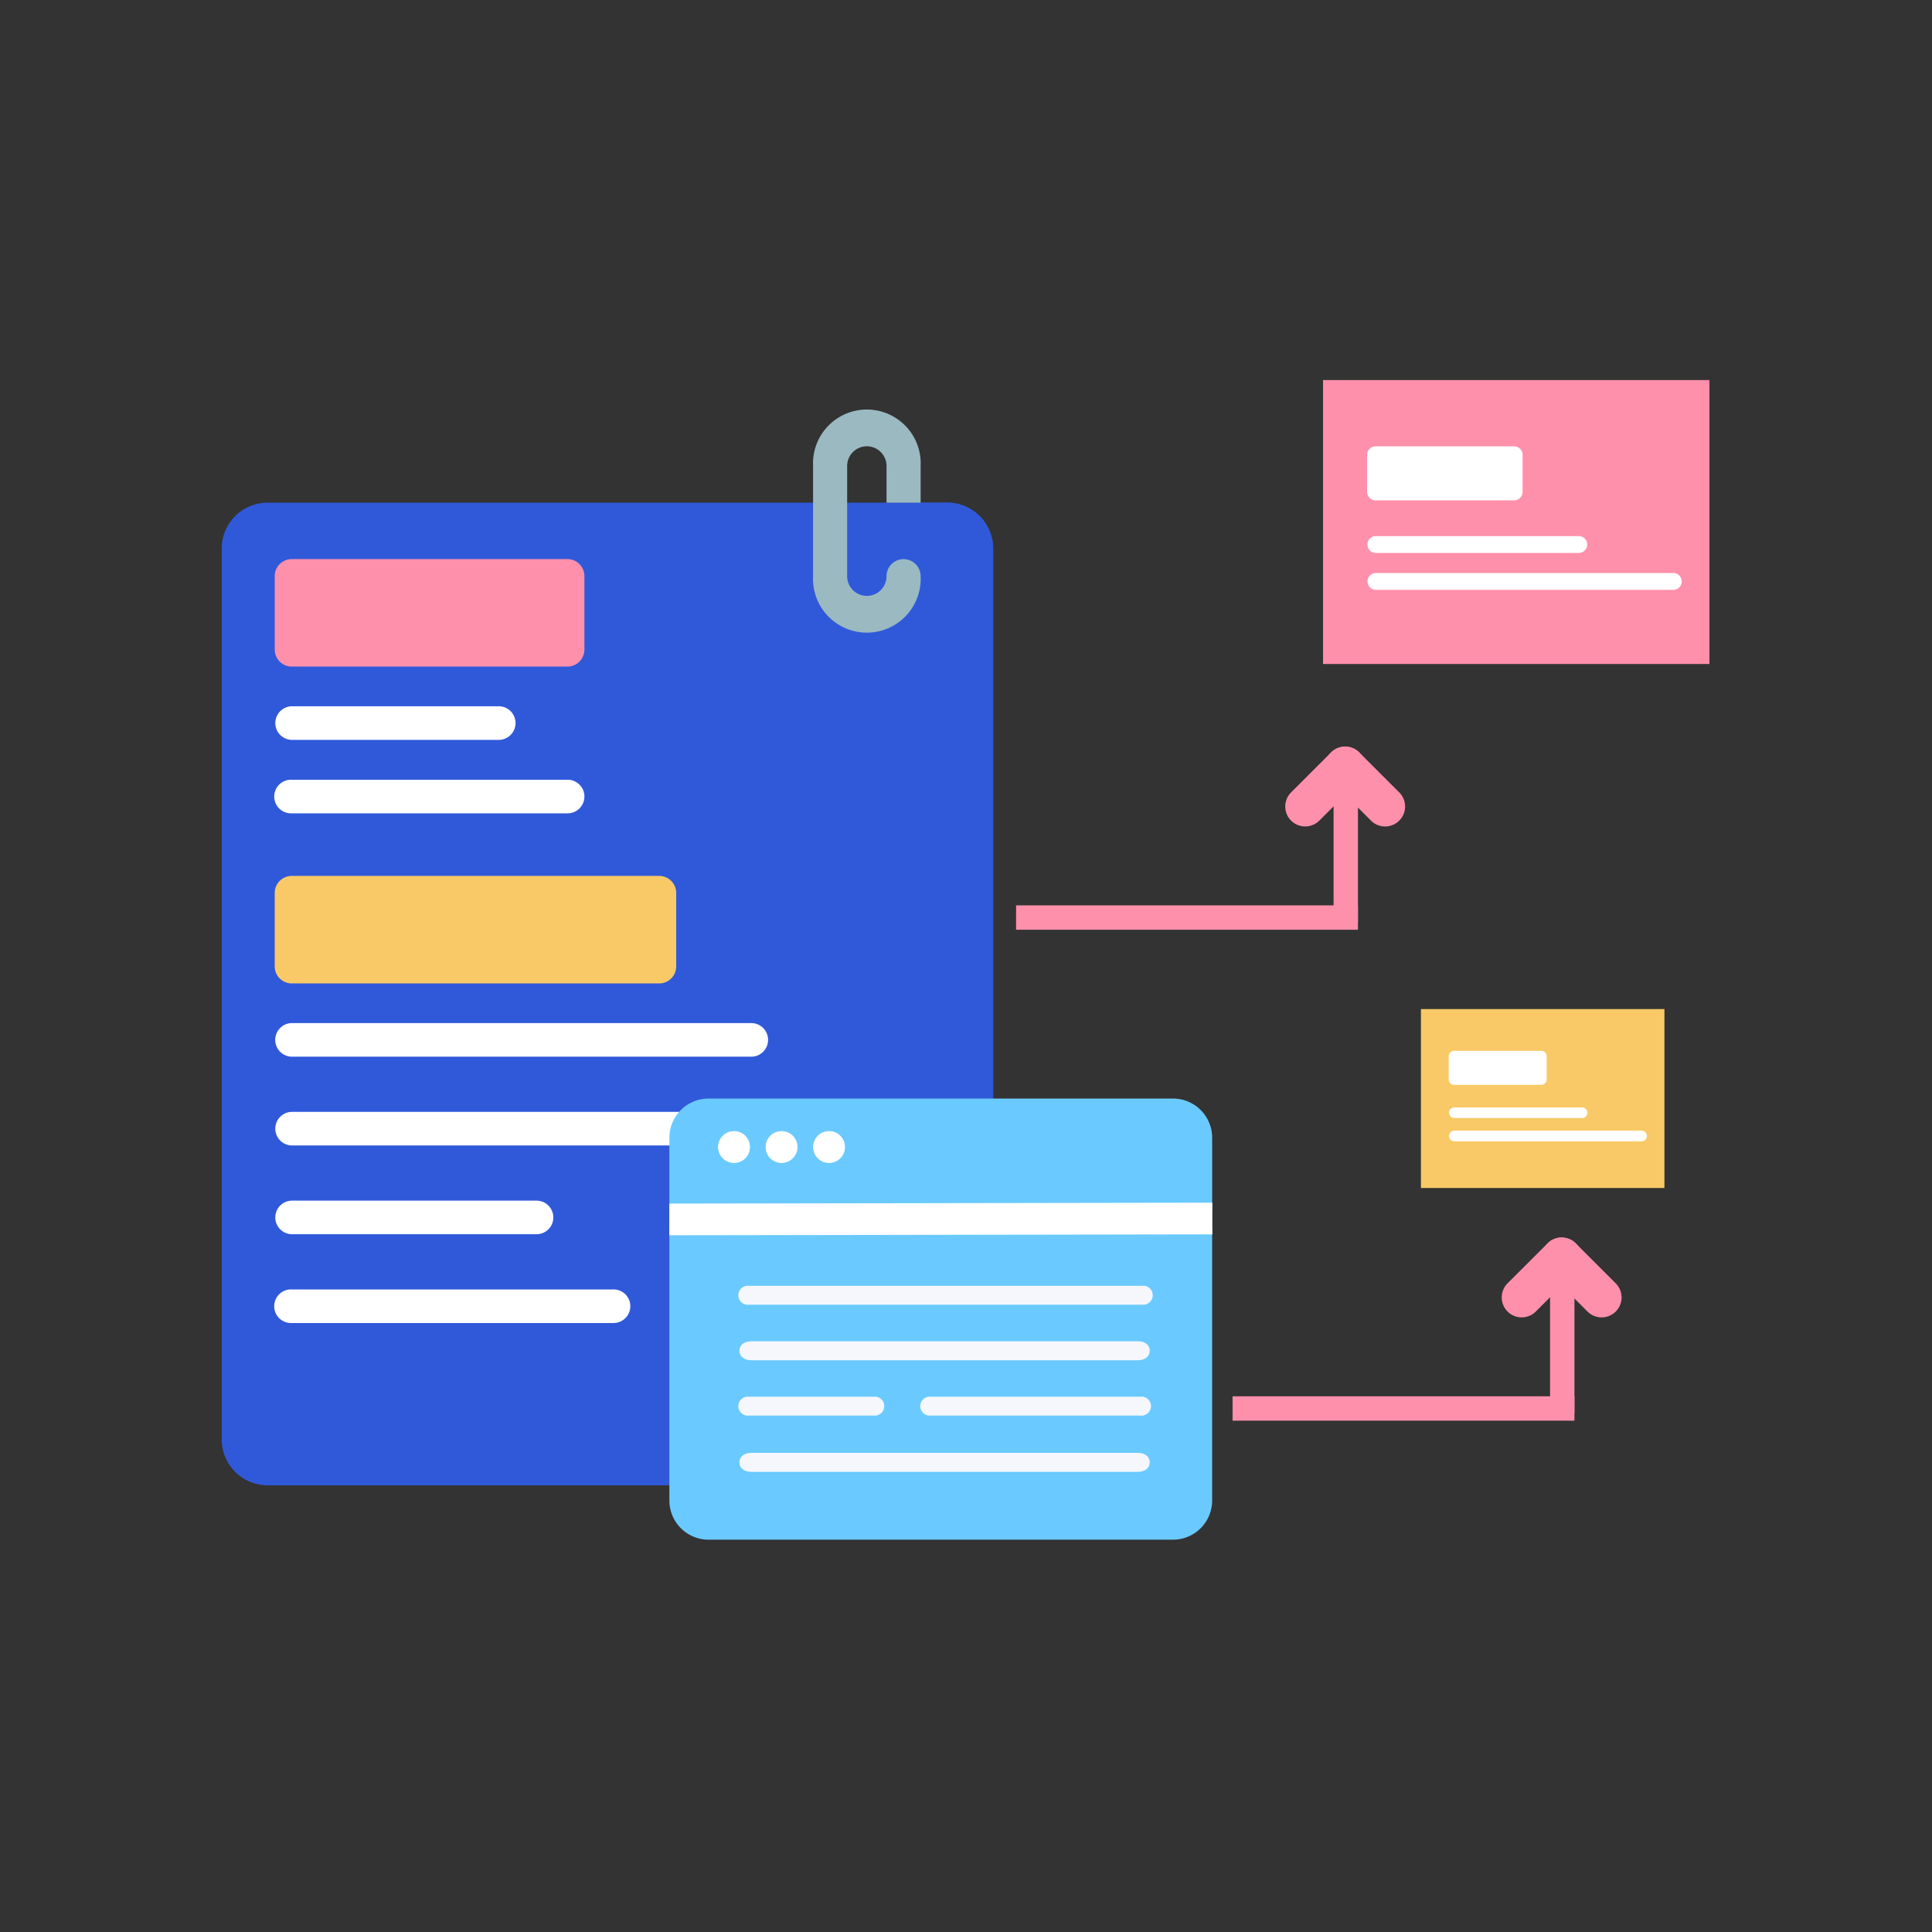 <svg xmlns="http://www.w3.org/2000/svg" width="122" height="122" viewBox="0 0 122 122">
  <rect x="0" y="0" width="122" height="122" fill="#333333" stroke="none"/>
  <g id="PDF_and_Web_page_annotation" data-name="PDF  and Web page annotation" transform="translate(-708 -3306)">
    <rect id="Rectangle_3758" data-name="Rectangle 3758" width="122" height="122" transform="translate(708 3306)" fill="none"/>
    <g id="Group_14545" data-name="Group 14545">
      <g id="Group_14512" data-name="Group 14512" transform="translate(-4.648 53.431)">
        <g id="papers" transform="translate(659.283 3278.595)">
          <g id="Group_14494" data-name="Group 14494" transform="translate(67.366 5.716)">
            <path id="Path_7395" data-name="Path 7395" d="M113.179,102.467H70.266a2.9,2.9,0,0,1-2.9-2.9V43.317a2.9,2.9,0,0,1,2.9-2.9h42.913a2.9,2.9,0,0,1,2.9,2.9V99.567a2.9,2.9,0,0,1-2.9,2.9Z" transform="translate(-67.366 -40.417)" fill="#3059da"/>
          </g>
          <g id="Group_14495" data-name="Group 14495" transform="translate(109.119 5.716)">
            <path id="Path_7396" data-name="Path 7396" d="M366.678,40.417h-4.059a2.9,2.9,0,0,1,2.9,2.9V99.567a2.9,2.9,0,0,1-2.9,2.9h4.059a2.9,2.9,0,0,0,2.9-2.9V43.317A2.9,2.9,0,0,0,366.678,40.417Z" transform="translate(-362.619 -40.417)" fill="#3059da"/>
          </g>
          <g id="Group_14496" data-name="Group 14496" transform="translate(79.048 29.285)">
            <path id="Path_7397" data-name="Path 7397" d="M174.244,207.086h-23.2a1.076,1.076,0,0,0-1.076,1.076V212.8a1.076,1.076,0,0,0,1.076,1.076h23.2a1.076,1.076,0,0,0,1.076-1.076v-4.639A1.076,1.076,0,0,0,174.244,207.086Z" transform="translate(-158.303 -207.086)" fill="#f8c966"/>
          </g>
          <g id="Group_14497" data-name="Group 14497" transform="translate(70.929 9.278)">
            <path id="Path_7398" data-name="Path 7398" d="M111.034,65.611h-17.4a1.076,1.076,0,0,0-1.076,1.076v4.639A1.076,1.076,0,0,0,93.637,72.4h17.4a1.076,1.076,0,0,0,1.076-1.076V66.687A1.076,1.076,0,0,0,111.034,65.611Z" transform="translate(-92.773 -65.611)" fill="#ff90ac"/>
          </g>
          <g id="Group_14498" data-name="Group 14498" transform="translate(70.945 23.212)">
            <path id="Path_7399" data-name="Path 7399" d="M111.131,166.262h-17.4a1.061,1.061,0,1,1,0-2.121h17.4a1.061,1.061,0,1,1,0,2.121Z" transform="translate(-92.901 -164.141)" fill="#fff"/>
          </g>
          <g id="Group_14499" data-name="Group 14499" transform="translate(70.945 18.573)">
            <path id="Path_7400" data-name="Path 7400" d="M106.78,133.456H93.733a1.061,1.061,0,0,1,0-2.121H106.78a1.061,1.061,0,1,1,0,2.121Z" transform="translate(-92.899 -131.335)" fill="#fff"/>
          </g>
          <g id="Group_14500" data-name="Group 14500" transform="translate(76.164 38.579)">
            <path id="Path_7401" data-name="Path 7401" d="M159.635,274.931h-29a1.061,1.061,0,0,1,0-2.121h29a1.061,1.061,0,1,1,0,2.121Z" transform="translate(-135.026 -272.81)" fill="#fff"/>
          </g>
          <g id="Group_14501" data-name="Group 14501" transform="translate(70.945 44.185)">
            <path id="Path_7402" data-name="Path 7402" d="M133.167,314.57H93.734a1.061,1.061,0,0,1,0-2.121h39.433a1.061,1.061,0,1,1,0,2.121Z" transform="translate(-92.901 -312.449)" fill="#fff"/>
          </g>
          <g id="Group_14502" data-name="Group 14502" transform="translate(70.945 49.791)">
            <path id="Path_7403" data-name="Path 7403" d="M109.167,354.211H93.734a1.061,1.061,0,0,1,0-2.121h15.433a1.061,1.061,0,1,1,0,2.121Z" transform="translate(-92.901 -352.09)" fill="#fff"/>
          </g>
          <g id="Group_14503" data-name="Group 14503" transform="translate(70.945 55.397)">
            <path id="Path_7404" data-name="Path 7404" d="M114.03,393.851h-20.3a1.061,1.061,0,1,1,0-2.121h20.3a1.061,1.061,0,1,1,0,2.121Z" transform="translate(-92.901 -391.73)" fill="#fff"/>
          </g>
          <g id="Group_14504" data-name="Group 14504" transform="translate(104.708)">
            <path id="Path_7405" data-name="Path 7405" d="M338.22,5.716V3.4a3.4,3.4,0,1,0-6.792,0v6.959a3.4,3.4,0,1,0,6.792,0,1.076,1.076,0,0,0-2.153,0,1.243,1.243,0,1,1-2.487,0V3.4a1.243,1.243,0,1,1,2.487,0V5.716Z" transform="translate(-331.428)" fill="#9bb9c1"/>
          </g>
        </g>
        <g id="Group_14506" data-name="Group 14506" transform="translate(0.058 -7)">
          <g id="chat-bubble" transform="translate(796.136 3250.534)">
            <path id="Path_7411" data-name="Path 7411" d="M0,141.473H24.4V123.545H0Z" transform="translate(0 -90.509)" fill="#ff90ac"/>
          </g>
          <path id="Path_7412" data-name="Path 7412" d="M101.839,65.611H93.1a.541.541,0,0,0-.541.541v2.33a.541.541,0,0,0,.541.541h8.738a.541.541,0,0,0,.541-.541v-2.33A.541.541,0,0,0,101.839,65.611Z" transform="translate(706.359 3222.143)" fill="#fff"/>
          <path id="Path_7414" data-name="Path 7414" d="M112.027,165.206H93.206a.533.533,0,0,1,0-1.065h18.822a.533.533,0,0,1,0,1.065Z" transform="translate(706.248 3131.611)" fill="#fff"/>
          <path id="Path_7413" data-name="Path 7413" d="M106.06,132.4H93.2a.533.533,0,0,1,0-1.065H106.06a.533.533,0,0,1,0,1.065Z" transform="translate(706.249 3162.087)" fill="#fff"/>
        </g>
        <g id="Group_14511" data-name="Group 14511" transform="translate(6.239 32.72)">
          <g id="chat-bubble-2" data-name="chat-bubble" transform="translate(796.136 3283.569)">
            <path id="Path_7411-2" data-name="Path 7411" d="M0,134.844H15.377v-11.3H0Z" transform="translate(0 -123.545)" fill="#f8c966"/>
          </g>
          <path id="Path_7412-2" data-name="Path 7412" d="M98.409,65.611H92.9a.341.341,0,0,0-.341.341V67.42a.341.341,0,0,0,.341.341h5.507a.341.341,0,0,0,.341-.341V65.952A.341.341,0,0,0,98.409,65.611Z" transform="translate(705.33 3220.595)" fill="#fff"/>
          <path id="Path_7414-2" data-name="Path 7414" d="M104.871,164.813H93.009a.336.336,0,0,1,0-.671h11.862a.336.336,0,0,1,0,.671Z" transform="translate(705.218 3127.106)" fill="#fff"/>
          <path id="Path_7413-2" data-name="Path 7413" d="M101.11,132.007h-8.1a.336.336,0,0,1,0-.671h8.1a.336.336,0,0,1,0,.671Z" transform="translate(705.219 3158.444)" fill="#fff"/>
        </g>
        <g id="Group_14507" data-name="Group 14507" transform="translate(-6405.112 -967.365)">
          <g id="browser_1_" data-name="browser (1)" transform="translate(7160.03 4288.305)">
            <path id="Path_6711" data-name="Path 6711" d="M31.8,40.484H2.474A2.474,2.474,0,0,0,0,42.958v4.518H34.275V42.958A2.474,2.474,0,0,0,31.8,40.484Z" transform="translate(0 -39.484)" fill="#6acaff"/>
            <path id="Path_6712" data-name="Path 6712" d="M0,176.808v17.255a2.474,2.474,0,0,0,2.474,2.474H31.8a2.474,2.474,0,0,0,2.474-2.474V176.808Z" transform="translate(0 -167.682)" fill="#6acaff"/>
          </g>
          <path id="Path_6659" data-name="Path 6659" d="M217.555,152h24.4c.453,0,.755.238.755.6s-.3.6-.755.6h-24.4c-.453,0-.755-.238-.755-.6S217.1,152,217.555,152Z" transform="translate(6947.652 4159.677)" fill="#f5f7fd"/>
          <path id="Path_6660" data-name="Path 6660" d="M222.4,216h13.369a.6.6,0,1,1,0,1.192H222.4a.6.6,0,0,1,0-1.192Z" transform="translate(6954.004 4092.131)" fill="#f5f7fd"/>
          <path id="Path_6661" data-name="Path 6661" d="M281.4,216h7.877a.6.6,0,1,1,0,1.192H281.4a.6.6,0,1,1,0-1.192Z" transform="translate(6883.652 4092.131)" fill="#f5f7fd"/>
          <path id="Path_6666" data-name="Path 6666" d="M281.4,280h24.968a.6.6,0,0,1,0,1.192H281.4a.6.6,0,1,1,0-1.192Z" transform="translate(6883.652 4021.129)" fill="#f5f7fd"/>
          <path id="Path_6668" data-name="Path 6668" d="M217.555,248h24.4c.453,0,.755.238.755.6s-.3.6-.755.6h-24.4c-.453,0-.755-.238-.755-.6S217.1,248,217.555,248Z" transform="translate(6947.652 4056.63)" fill="#f5f7fd"/>
        </g>
        <g id="Ellipse_162" data-name="Ellipse 162" transform="translate(758 3324)" fill="#fff" stroke="#fff" stroke-width="0.8">
          <circle cx="1" cy="1" r="1" stroke="none"/>
          <circle cx="1" cy="1" r="0.6" fill="none"/>
        </g>
        <g id="Ellipse_163" data-name="Ellipse 163" transform="translate(761 3324)" fill="#fff" stroke="#fff" stroke-width="0.8">
          <circle cx="1" cy="1" r="1" stroke="none"/>
          <circle cx="1" cy="1" r="0.6" fill="none"/>
        </g>
        <g id="Ellipse_164" data-name="Ellipse 164" transform="translate(764 3324)" fill="#fff" stroke="#fff" stroke-width="0.8">
          <circle cx="1" cy="1" r="1" stroke="none"/>
          <circle cx="1" cy="1" r="0.6" fill="none"/>
        </g>
        <g id="Group_14509" data-name="Group 14509" transform="translate(8.618 -182.931)">
          <path id="Path_7415" data-name="Path 7415" d="M225.095,193.739h9.588V192.2h-9.588Z" transform="translate(596.042 3718.82) rotate(-90)" fill="#ff90ac"/>
          <path id="Path_7418" data-name="Path 7418" d="M213.095,193.739h21.588V192.2H213.095Z" transform="translate(555.098 3300.472)" fill="#ff90ac"/>
          <path id="Path_7416" data-name="Path 7416" d="M1.261,5.045A1.26,1.26,0,0,1,.37,2.893L2.891.37A1.26,1.26,0,0,1,4.673,2.152L2.152,4.675a1.252,1.252,0,0,1-.891.369Z" transform="translate(787.712 3487.689) rotate(-90)" fill="#ff90ac"/>
          <path id="Path_7417" data-name="Path 7417" d="M3.782,5.045a1.257,1.257,0,0,1-.891-.369L.37,2.152A1.26,1.26,0,0,1,2.152.37L4.673,2.893a1.26,1.26,0,0,1-.891,2.152Z" transform="translate(785.189 3487.689) rotate(-90)" fill="#ff90ac"/>
        </g>
        <g id="Group_14510" data-name="Group 14510" transform="translate(22.288 -151.931)">
          <path id="Path_7415-2" data-name="Path 7415" d="M225.095,193.739h9.588V192.2h-9.588Z" transform="translate(596.042 3718.82) rotate(-90)" fill="#ff90ac"/>
          <path id="Path_7418-2" data-name="Path 7418" d="M213.095,193.739h21.588V192.2H213.095Z" transform="translate(555.098 3300.472)" fill="#ff90ac"/>
          <path id="Path_7416-2" data-name="Path 7416" d="M1.261,5.045A1.26,1.26,0,0,1,.37,2.893L2.891.37A1.26,1.26,0,0,1,4.673,2.152L2.152,4.675a1.252,1.252,0,0,1-.891.369Z" transform="translate(787.712 3487.689) rotate(-90)" fill="#ff90ac"/>
          <path id="Path_7417-2" data-name="Path 7417" d="M3.782,5.045a1.257,1.257,0,0,1-.891-.369L.37,2.152A1.26,1.26,0,0,1,2.152.37L4.673,2.893a1.26,1.26,0,0,1-.891,2.152Z" transform="translate(785.189 3487.689) rotate(-90)" fill="#ff90ac"/>
        </g>
      </g>
      <g id="Path_7447" data-name="Path 7447" transform="translate(750 3382)" fill="#fff">
        <path d="M 0.764 1.502 L 0.764 0.502 L 34.056 0.448 L 34.056 1.448 L 0.764 1.502 Z" stroke="none"/>
        <path d="M 34.556 -0.053 L 34.556 1.947 L 0.264 2.003 L 0.264 0.003 L 34.556 -0.053 Z" stroke="none" fill="#fff"/>
      </g>
    </g>
  </g>
</svg>
